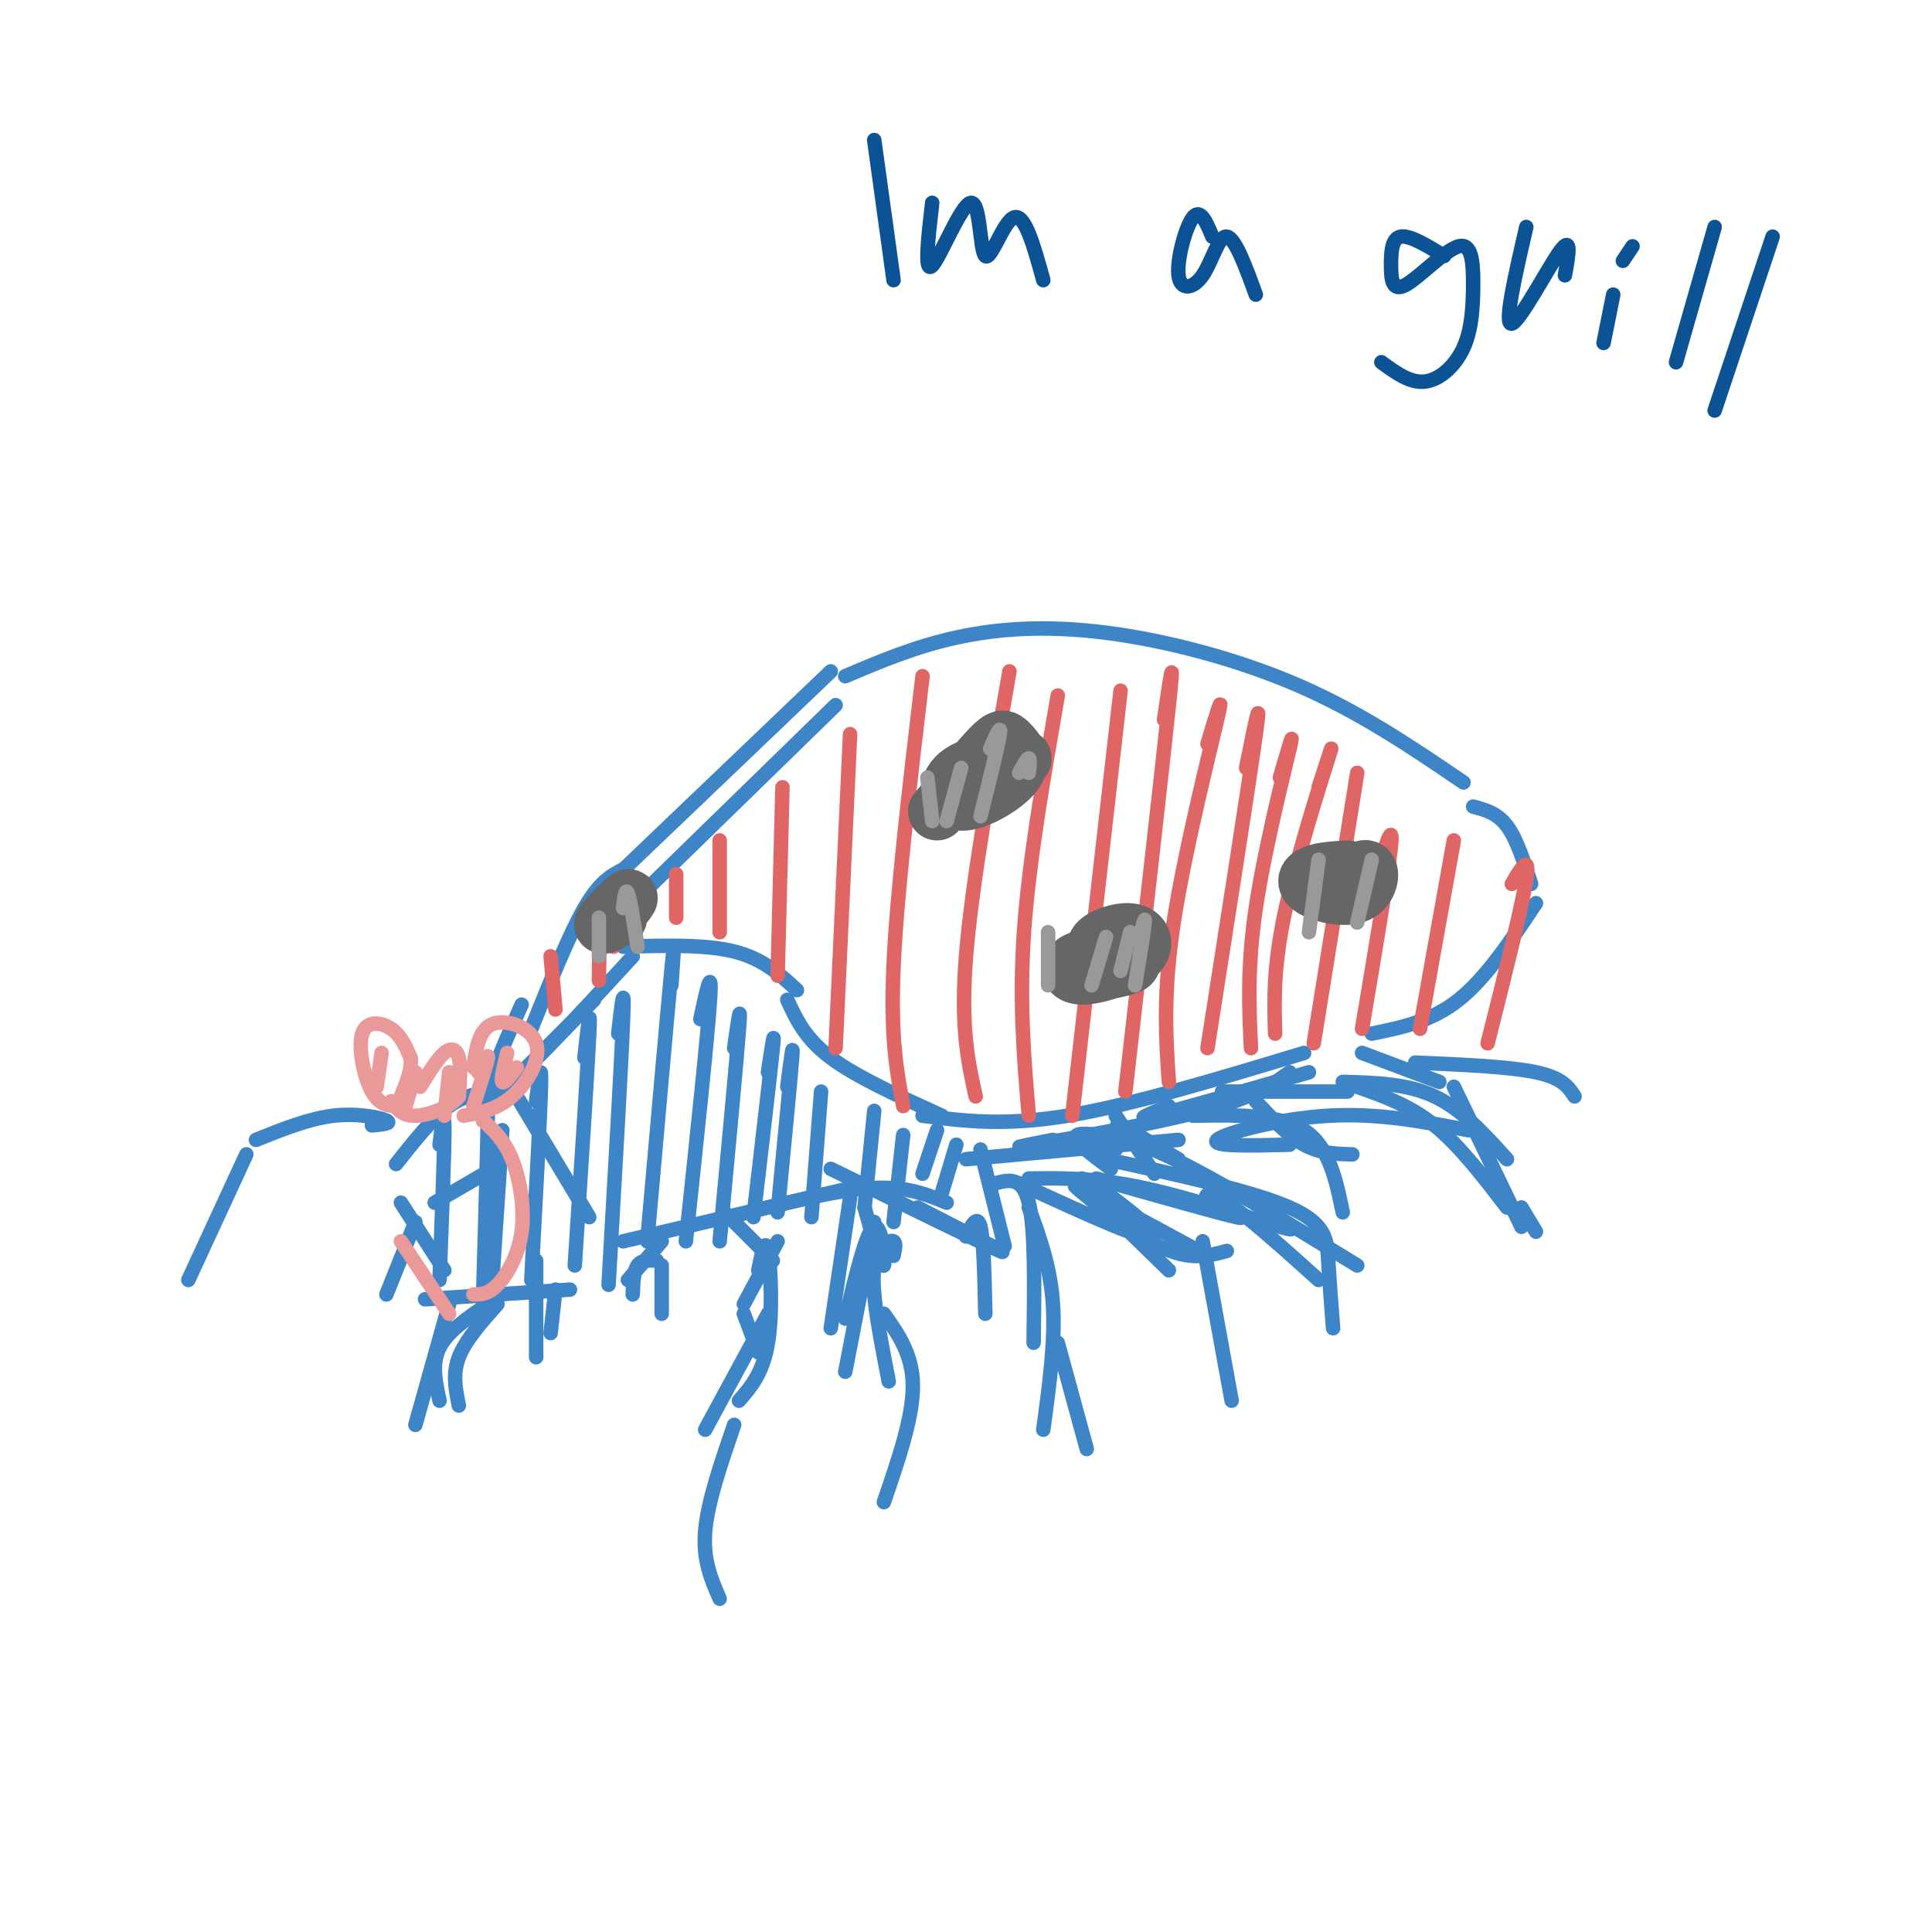 <svg viewBox='0 0 400 400' version='1.1' xmlns='http://www.w3.org/2000/svg' xmlns:xlink='http://www.w3.org/1999/xlink'><g fill='none' stroke='rgb(61,133,198)' stroke-width='3' stroke-linecap='round' stroke-linejoin='round'><path d='M129,196c8.500,-0.250 17.000,-0.500 23,1c6.000,1.500 9.500,4.750 13,8'/><path d='M163,207c1.833,4.000 3.667,8.000 9,12c5.333,4.000 14.167,8.000 23,12'/><path d='M191,231c8.417,1.083 16.833,2.167 30,0c13.167,-2.167 31.083,-7.583 49,-13'/><path d='M133,185c0.000,0.000 40.000,-39.000 40,-39'/><path d='M175,140c7.202,-3.060 14.405,-6.119 23,-8c8.595,-1.881 18.583,-2.583 31,-1c12.417,1.583 27.262,5.452 40,11c12.738,5.548 23.369,12.774 34,20'/><path d='M305,167c2.500,0.667 5.000,1.333 7,4c2.000,2.667 3.500,7.333 5,12'/><path d='M318,187c-5.167,7.750 -10.333,15.500 -16,20c-5.667,4.500 -11.833,5.750 -18,7'/><path d='M172,139c0.000,0.000 -45.000,43.000 -45,43'/><path d='M129,180c-2.417,1.250 -4.833,2.500 -8,8c-3.167,5.500 -7.083,15.250 -11,25'/><path d='M108,208c-4.417,9.833 -8.833,19.667 -5,18c3.833,-1.667 15.917,-14.833 28,-28'/><path d='M123,207c0.000,0.000 -17.000,17.000 -17,17'/><path d='M107,227c0.000,0.000 15.000,25.000 15,25'/><path d='M129,257c0.000,0.000 47.000,-11.000 47,-11'/><path d='M103,226c-3.250,0.250 -6.500,0.500 -10,3c-3.500,2.500 -7.250,7.250 -11,12'/><path d='M83,249c0.000,0.000 9.000,14.000 9,14'/><path d='M88,269c0.000,0.000 30.000,-2.000 30,-2'/><path d='M77,233c2.133,-0.200 4.267,-0.400 3,-1c-1.267,-0.600 -5.933,-1.600 -11,-1c-5.067,0.600 -10.533,2.800 -16,5'/><path d='M51,239c0.000,0.000 -12.000,26.000 -12,26'/><path d='M102,242c0.000,0.000 -12.000,7.000 -12,7'/><path d='M86,253c0.000,0.000 -6.000,15.000 -6,15'/></g>
<g fill='none' stroke='rgb(224,102,102)' stroke-width='3' stroke-linecap='round' stroke-linejoin='round'><path d='M140,181c0.000,0.000 0.000,9.000 0,9'/><path d='M149,174c0.000,0.000 0.000,19.000 0,19'/><path d='M162,163c0.000,0.000 -1.000,39.000 -1,39'/><path d='M176,152c0.000,0.000 -3.000,65.000 -3,65'/><path d='M191,140c-2.667,22.583 -5.333,45.167 -6,60c-0.667,14.833 0.667,21.917 2,29'/><path d='M209,139c-3.917,22.167 -7.833,44.333 -9,59c-1.167,14.667 0.417,21.833 2,29'/><path d='M219,144c-3.000,17.250 -6.000,34.500 -7,49c-1.000,14.500 0.000,26.250 1,38'/><path d='M232,143c0.000,0.000 -10.000,88.000 -10,88'/><path d='M241,149c1.167,-7.917 2.333,-15.833 1,-3c-1.333,12.833 -5.167,46.417 -9,80'/><path d='M250,154c1.822,-6.044 3.644,-12.089 2,-5c-1.644,7.089 -6.756,27.311 -9,42c-2.244,14.689 -1.622,23.844 -1,33'/><path d='M258,159c1.667,-8.333 3.333,-16.667 2,-7c-1.333,9.667 -5.667,37.333 -10,65'/><path d='M265,161c1.600,-5.556 3.200,-11.111 2,-6c-1.200,5.111 -5.200,20.889 -7,33c-1.800,12.111 -1.400,20.556 -1,29'/><path d='M273,163c1.800,-5.533 3.600,-11.067 2,-6c-1.600,5.067 -6.600,20.733 -9,32c-2.400,11.267 -2.200,18.133 -2,25'/><path d='M281,160c0.000,0.000 -9.000,56.000 -9,56'/><path d='M285,181c1.750,-5.667 3.500,-11.333 3,-6c-0.500,5.333 -3.250,21.667 -6,38'/><path d='M301,174c0.000,0.000 -7.000,39.000 -7,39'/><path d='M313,183c1.917,-3.250 3.833,-6.500 3,-1c-0.833,5.500 -4.417,19.750 -8,34'/><path d='M114,198c0.000,0.000 1.000,11.000 1,11'/><path d='M123,192c0.417,-2.417 0.833,-4.833 1,-3c0.167,1.833 0.083,7.917 0,14'/><path d='M129,189c0.167,-2.083 0.333,-4.167 0,-3c-0.333,1.167 -1.167,5.583 -2,10'/></g>
<g fill='none' stroke='rgb(102,102,102)' stroke-width='12' stroke-linecap='round' stroke-linejoin='round'><path d='M233,198c-4.018,0.007 -8.035,0.014 -10,1c-1.965,0.986 -1.877,2.950 1,3c2.877,0.050 8.542,-1.812 11,-4c2.458,-2.188 1.711,-4.700 -1,-5c-2.711,-0.300 -7.384,1.611 -7,3c0.384,1.389 5.824,2.254 7,3c1.176,0.746 -1.912,1.373 -5,2'/><path d='M279,180c-2.711,0.159 -5.423,0.319 -7,1c-1.577,0.681 -2.021,1.884 0,3c2.021,1.116 6.506,2.147 9,1c2.494,-1.147 2.998,-4.470 2,-5c-0.998,-0.530 -3.499,1.735 -6,4'/><path d='M205,159c2.421,-0.520 4.842,-1.040 3,0c-1.842,1.040 -7.947,3.640 -8,4c-0.053,0.360 5.947,-1.518 8,-3c2.053,-1.482 0.158,-2.566 -2,-2c-2.158,0.566 -4.579,2.783 -7,5'/><path d='M208,158c2.536,-0.544 5.073,-1.087 3,-1c-2.073,0.087 -8.754,0.806 -12,3c-3.246,2.194 -3.055,5.864 0,6c3.055,0.136 8.973,-3.263 11,-6c2.027,-2.737 0.161,-4.814 -1,-6c-1.161,-1.186 -1.617,-1.482 -4,1c-2.383,2.482 -6.691,7.741 -11,13'/><path d='M128,190c-1.889,1.067 -3.778,2.133 -3,1c0.778,-1.133 4.222,-4.467 5,-5c0.778,-0.533 -1.111,1.733 -3,4'/></g>
<g fill='none' stroke='rgb(61,133,198)' stroke-width='3' stroke-linecap='round' stroke-linejoin='round'><path d='M91,237c0.500,-3.833 1.000,-7.667 1,-3c0.000,4.667 -0.500,17.833 -1,31'/><path d='M100,232c0.500,-4.583 1.000,-9.167 1,-3c0.000,6.167 -0.500,23.083 -1,40'/><path d='M111,228c0.583,-4.583 1.167,-9.167 1,-3c-0.167,6.167 -1.083,23.083 -2,40'/><path d='M121,219c0.667,-6.083 1.333,-12.167 1,-5c-0.333,7.167 -1.667,27.583 -3,48'/><path d='M128,214c0.667,-5.833 1.333,-11.667 1,-3c-0.333,8.667 -1.667,31.833 -3,55'/><path d='M139,204c0.417,-5.917 0.833,-11.833 0,-3c-0.833,8.833 -2.917,32.417 -5,56'/><path d='M145,211c1.250,-5.833 2.500,-11.667 2,-4c-0.500,7.667 -2.750,28.833 -5,50'/><path d='M152,217c0.750,-5.333 1.500,-10.667 1,-4c-0.500,6.667 -2.250,25.333 -4,44'/><path d='M159,222c0.750,-5.000 1.500,-10.000 1,-5c-0.500,5.000 -2.250,20.000 -4,35'/><path d='M163,225c0.667,-5.167 1.333,-10.333 1,-6c-0.333,4.333 -1.667,18.167 -3,32'/><path d='M170,226c0.000,0.000 -2.000,26.000 -2,26'/><path d='M181,230c0.000,0.000 -2.000,20.000 -2,20'/><path d='M187,235c0.000,0.000 -2.000,18.000 -2,18'/><path d='M104,234c0.000,0.000 -2.000,30.000 -2,30'/><path d='M194,234c0.000,0.000 -3.000,9.000 -3,9'/><path d='M198,237c0.000,0.000 -3.000,10.000 -3,10'/><path d='M150,251c0.000,0.000 10.000,10.000 10,10'/><path d='M161,257c0.000,0.000 -7.000,13.000 -7,13'/><path d='M154,272c0.000,0.000 3.000,8.000 3,8'/><path d='M157,263c0.711,-3.533 1.422,-7.067 2,-4c0.578,3.067 1.022,12.733 0,19c-1.022,6.267 -3.511,9.133 -6,12'/><path d='M159,272c0.000,0.000 -13.000,24.000 -13,24'/><path d='M152,295c-2.750,8.000 -5.500,16.000 -6,22c-0.500,6.000 1.250,10.000 3,14'/><path d='M179,250c1.778,6.378 3.556,12.756 4,12c0.444,-0.756 -0.444,-8.644 -2,-8c-1.556,0.644 -3.778,9.822 -6,19'/><path d='M181,253c0.000,0.000 -6.000,31.000 -6,31'/><path d='M185,260c0.292,-1.333 0.583,-2.667 0,-3c-0.583,-0.333 -2.042,0.333 -3,2c-0.958,1.667 -1.417,4.333 -1,9c0.417,4.667 1.708,11.333 3,18'/><path d='M203,238c0.000,0.000 5.000,20.000 5,20'/><path d='M206,245c2.833,-0.750 5.667,-1.500 7,4c1.333,5.500 1.167,17.250 1,29'/><path d='M213,250c2.250,6.167 4.500,12.333 5,20c0.500,7.667 -0.750,16.833 -2,26'/><path d='M219,278c0.000,0.000 6.000,22.000 6,22'/><path d='M231,231c0.000,0.000 8.000,12.000 8,12'/><path d='M234,235c-1.833,-1.417 -3.667,-2.833 -2,-2c1.667,0.833 6.833,3.917 12,7'/><path d='M238,237c-6.833,-1.417 -13.667,-2.833 -15,-2c-1.333,0.833 2.833,3.917 7,7'/><path d='M231,238c-2.356,-0.667 -4.711,-1.333 -4,-2c0.711,-0.667 4.489,-1.333 14,3c9.511,4.333 24.756,13.667 40,23'/><path d='M229,240c15.178,3.311 30.356,6.622 38,10c7.644,3.378 7.756,6.822 8,11c0.244,4.178 0.622,9.089 1,14'/><path d='M253,226c0.000,0.000 26.000,0.000 26,0'/><path d='M281,225c5.417,1.917 10.833,3.833 16,8c5.167,4.167 10.083,10.583 15,17'/><path d='M315,250c0.000,0.000 3.000,5.000 3,5'/><path d='M183,272c3.000,4.250 6.000,8.500 6,15c0.000,6.500 -3.000,15.250 -6,24'/><path d='M137,257c0.000,0.000 -7.000,8.000 -7,8'/><path d='M136,261c-1.583,-0.083 -3.167,-0.167 -4,1c-0.833,1.167 -0.917,3.583 -1,6'/><path d='M247,231c8.917,-0.167 17.833,-0.333 23,3c5.167,3.333 6.583,10.167 8,17'/><path d='M200,240c0.000,0.000 44.000,-4.000 44,-4'/><path d='M218,236c-5.178,1.022 -10.356,2.044 -4,1c6.356,-1.044 24.244,-4.156 35,-7c10.756,-2.844 14.378,-5.422 18,-8'/><path d='M242,229c-3.917,1.583 -7.833,3.167 -3,2c4.833,-1.167 18.417,-5.083 32,-9'/><path d='M282,218c0.000,0.000 16.000,6.000 16,6'/><path d='M293,220c9.750,0.417 19.500,0.833 25,2c5.500,1.167 6.750,3.083 8,5'/><path d='M226,247c0.000,0.000 24.000,13.000 24,13'/><path d='M249,257c0.000,0.000 6.000,33.000 6,33'/><path d='M301,225c0.000,0.000 14.000,29.000 14,29'/><path d='M176,248c0.000,0.000 -4.000,27.000 -4,27'/><path d='M200,256c1.167,-2.333 2.333,-4.667 3,-2c0.667,2.667 0.833,10.333 1,18'/><path d='M93,270c0.000,0.000 -7.000,25.000 -7,25'/><path d='M91,290c-0.833,-3.833 -1.667,-7.667 0,-11c1.667,-3.333 5.833,-6.167 10,-9'/><path d='M103,270c-3.333,3.750 -6.667,7.500 -8,11c-1.333,3.500 -0.667,6.750 0,10'/><path d='M115,267c0.000,0.000 -1.000,9.000 -1,9'/><path d='M111,261c0.000,0.000 0.000,20.000 0,20'/><path d='M137,262c0.000,0.000 0.000,10.000 0,10'/><path d='M211,245c13.889,6.400 27.778,12.800 28,11c0.222,-1.800 -13.222,-11.800 -15,-12c-1.778,-0.200 8.111,9.400 18,19'/><path d='M231,252c-4.956,-3.844 -9.911,-7.689 -8,-6c1.911,1.689 10.689,8.911 17,12c6.311,3.089 10.156,2.044 14,1'/><path d='M263,252c3.422,1.689 6.844,3.378 2,2c-4.844,-1.378 -17.956,-5.822 -28,-8c-10.044,-2.178 -17.022,-2.089 -24,-2'/><path d='M227,244c12.798,3.625 25.595,7.250 29,8c3.405,0.750 -2.583,-1.375 -5,-3c-2.417,-1.625 -1.262,-2.750 3,0c4.262,2.750 11.631,9.375 19,16'/><path d='M260,228c3.333,3.583 6.667,7.167 10,9c3.333,1.833 6.667,1.917 10,2'/><path d='M267,237c-8.244,0.200 -16.489,0.400 -15,-1c1.489,-1.400 12.711,-4.400 23,-5c10.289,-0.600 19.644,1.200 29,3'/><path d='M278,224c6.667,0.167 13.333,0.333 19,3c5.667,2.667 10.333,7.833 15,13'/><path d='M190,250c10.000,5.167 20.000,10.333 17,9c-3.000,-1.333 -19.000,-9.167 -35,-17'/><path d='M196,249c-4.250,-1.750 -8.500,-3.500 -16,-3c-7.500,0.500 -18.250,3.250 -29,6'/></g>
<g fill='none' stroke='rgb(153,153,153)' stroke-width='3' stroke-linecap='round' stroke-linejoin='round'><path d='M192,161c0.000,0.000 1.000,9.000 1,9'/><path d='M199,159c0.000,0.000 -3.000,11.000 -3,11'/><path d='M205,155c1.167,-2.667 2.333,-5.333 2,-3c-0.333,2.333 -2.167,9.667 -4,17'/><path d='M211,160c0.833,-1.500 1.667,-3.000 2,-3c0.333,0.000 0.167,1.500 0,3'/><path d='M217,193c0.000,0.000 0.000,11.000 0,11'/><path d='M229,194c0.000,0.000 -3.000,10.000 -3,10'/><path d='M234,193c0.000,0.000 -2.000,8.000 -2,8'/><path d='M236,194c0.583,-2.333 1.167,-4.667 1,-3c-0.167,1.667 -1.083,7.333 -2,13'/><path d='M273,178c0.000,0.000 -2.000,15.000 -2,15'/><path d='M284,178c0.000,0.000 -3.000,13.000 -3,13'/><path d='M124,190c0.000,0.000 0.000,8.000 0,8'/><path d='M129,188c0.250,-2.167 0.500,-4.333 1,-3c0.500,1.333 1.250,6.167 2,11'/></g>
<g fill='none' stroke='rgb(11,83,148)' stroke-width='3' stroke-linecap='round' stroke-linejoin='round'><path d='M181,29c0.000,0.000 4.000,29.000 4,29'/><path d='M193,42c-0.853,7.384 -1.707,14.769 0,13c1.707,-1.769 5.973,-12.691 8,-13c2.027,-0.309 1.815,9.994 3,11c1.185,1.006 3.767,-7.284 6,-8c2.233,-0.716 4.116,6.142 6,13'/><path d='M251,49c-1.230,-2.967 -2.459,-5.933 -4,-4c-1.541,1.933 -3.392,8.766 -3,12c0.392,3.234 3.029,2.871 5,0c1.971,-2.871 3.278,-8.249 5,-8c1.722,0.249 3.861,6.124 6,12'/><path d='M299,53c-3.569,-2.173 -7.138,-4.345 -9,-4c-1.862,0.345 -2.017,3.208 -2,6c0.017,2.792 0.206,5.512 3,4c2.794,-1.512 8.193,-7.256 11,-8c2.807,-0.744 3.020,3.512 3,8c-0.020,4.488 -0.275,9.208 -2,13c-1.725,3.792 -4.922,6.655 -8,7c-3.078,0.345 -6.039,-1.827 -9,-4'/><path d='M316,47c-2.356,10.222 -4.711,20.444 -3,20c1.711,-0.444 7.489,-11.556 10,-15c2.511,-3.444 1.756,0.778 1,5'/><path d='M334,61c0.000,0.000 -2.000,10.000 -2,10'/><path d='M338,51c0.000,0.000 -2.000,3.000 -2,3'/><path d='M355,47c0.000,0.000 -8.000,28.000 -8,28'/><path d='M367,49c0.000,0.000 -12.000,36.000 -12,36'/></g>
<g fill='none' stroke='rgb(234,153,153)' stroke-width='3' stroke-linecap='round' stroke-linejoin='round'><path d='M83,229c-2.155,0.024 -4.310,0.048 -6,-3c-1.690,-3.048 -2.917,-9.167 -2,-12c0.917,-2.833 3.976,-2.381 6,-1c2.024,1.381 3.012,3.690 4,6'/><path d='M85,219c0.333,2.333 -0.833,5.167 -2,8'/><path d='M87,225c1.778,-2.889 3.556,-5.778 5,-7c1.444,-1.222 2.556,-0.778 3,1c0.444,1.778 0.222,4.889 0,8'/><path d='M95,227c-1.778,2.267 -6.222,3.933 -9,4c-2.778,0.067 -3.889,-1.467 -5,-3'/><path d='M98,221c0.583,-3.952 1.167,-7.905 4,-9c2.833,-1.095 7.917,0.667 9,4c1.083,3.333 -1.833,8.238 -5,11c-3.167,2.762 -6.583,3.381 -10,4'/><path d='M100,232c2.190,2.000 4.381,4.000 6,8c1.619,4.000 2.667,10.000 2,15c-0.667,5.000 -3.048,9.000 -5,11c-1.952,2.000 -3.476,2.000 -5,2'/><path d='M83,257c0.000,0.000 10.000,15.000 10,15'/><path d='M79,218c0.000,0.000 -1.000,7.000 -1,7'/><path d='M86,222c0.000,0.000 -2.000,7.000 -2,7'/><path d='M93,222c0.000,0.000 -1.000,9.000 -1,9'/><path d='M99,222c1.083,-2.083 2.167,-4.167 2,-3c-0.167,1.167 -1.583,5.583 -3,10'/><path d='M105,218c-0.667,2.750 -1.333,5.500 -1,6c0.333,0.500 1.667,-1.250 3,-3'/></g>
</svg>